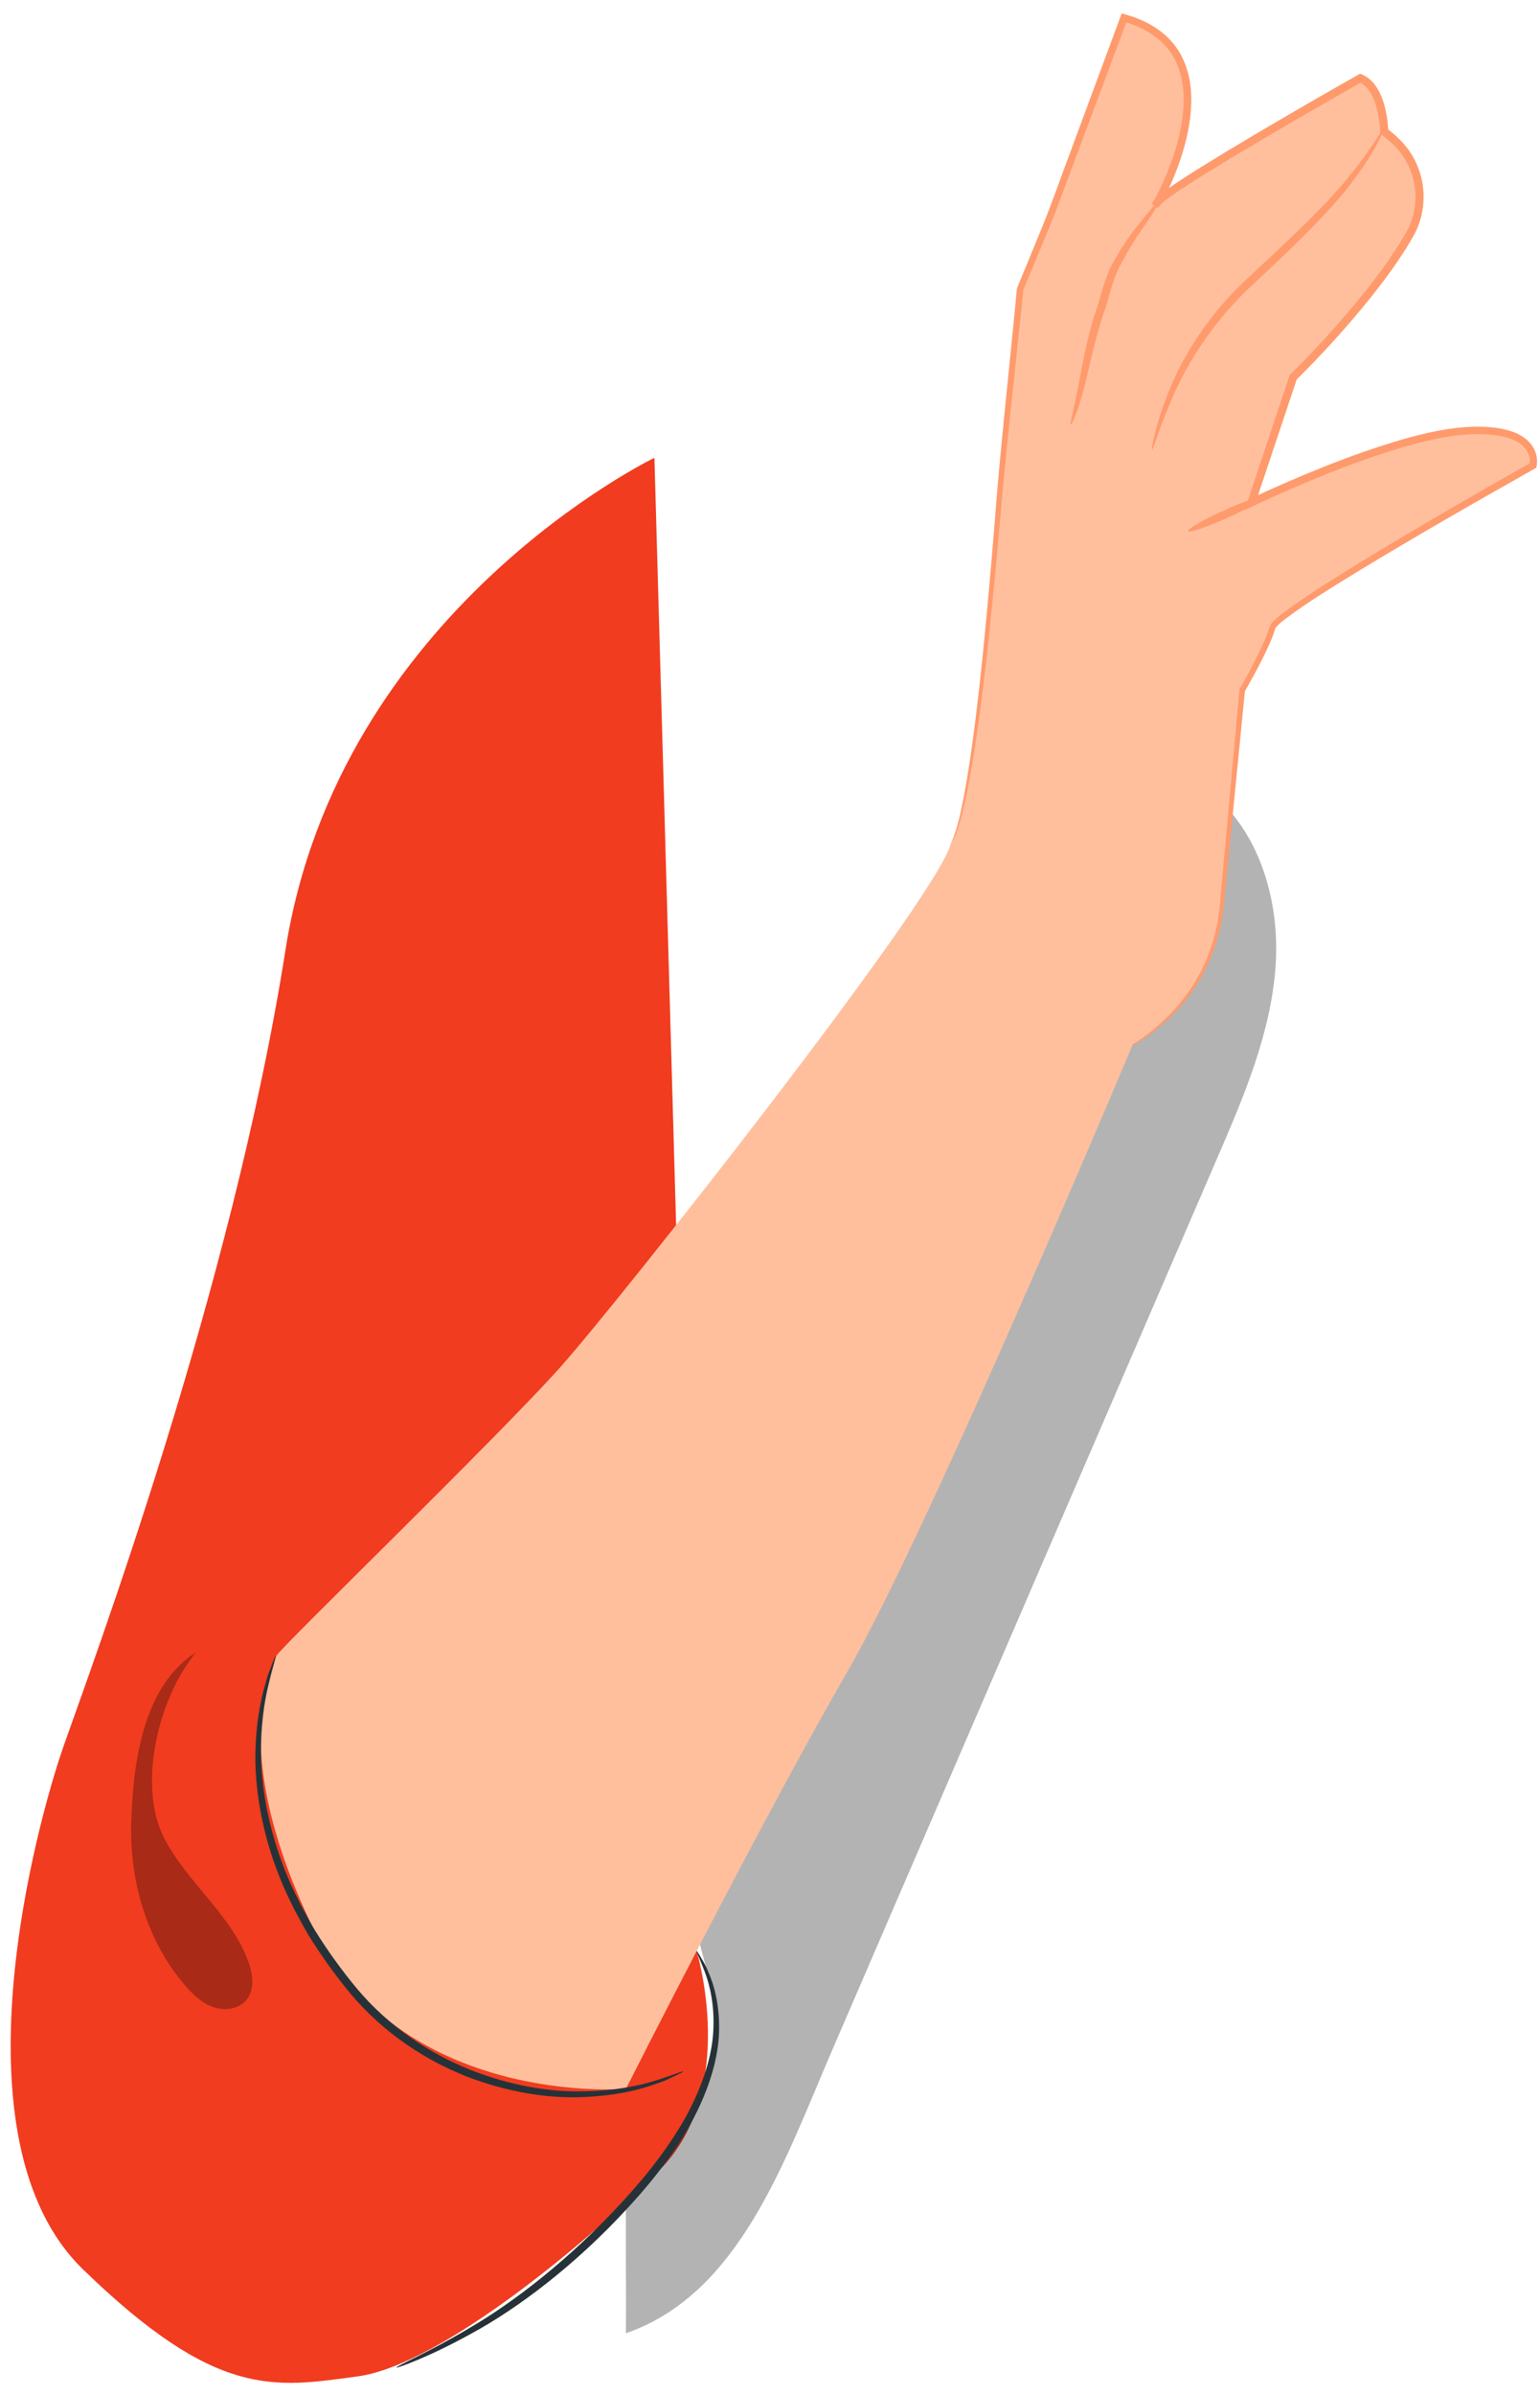 <?xml version="1.0" encoding="UTF-8"?> <svg xmlns="http://www.w3.org/2000/svg" width="83" height="129" viewBox="0 0 83 129" fill="none"><path d="M35.271 24.662C35.271 24.662 18.266 32.86 15.383 51.19C12.5 69.519 4.879 89.908 3.438 94.028C1.996 98.146 -2.74 115.24 4.468 122.242C11.675 129.244 14.765 128.626 19.296 128.009C23.826 127.391 31.999 120.492 35.554 116.891C39.834 112.558 37.545 105.101 37.545 105.101L35.271 24.662Z" fill="#F13C1F"></path><g opacity="0.3"><path d="M13.386 105.672C12.465 103.141 10.086 101.418 8.852 99.024C7.392 96.194 8.526 91.468 10.558 89.017C7.672 90.851 7.17 95.039 7.074 98.183C6.978 101.326 7.917 104.552 9.964 106.94C10.389 107.435 10.879 107.906 11.495 108.121C12.111 108.335 12.877 108.231 13.288 107.725C13.74 107.168 13.631 106.346 13.386 105.672Z" fill="black"></path></g><g opacity="0.3"><path d="M33.734 125.688C39.879 123.568 42.291 116.366 44.869 110.398C51.783 94.388 58.697 78.379 65.611 62.369C67.049 59.039 68.508 55.628 68.751 52.009C68.995 48.39 67.793 44.46 64.834 42.363C55.442 54.233 46.073 66.29 39.432 79.892C34.758 89.465 35.66 97.769 38.38 107.124C39.978 112.623 33.737 117.952 33.734 118.721C33.72 122.134 33.754 123.924 33.734 125.688Z" fill="black"></path></g><path d="M60.578 56.551C60.578 56.551 65.199 54.427 65.824 49.056C66.448 43.685 66.948 37.189 66.948 37.189C66.948 37.189 68.322 34.816 68.572 33.817C68.822 32.817 82.63 25.073 82.63 25.073C82.63 25.073 83.12 22.975 79.064 23.199C75.009 23.424 67.448 27.071 67.448 27.071L69.696 20.326C69.696 20.326 73.892 16.263 75.962 12.661C76.974 10.899 76.549 8.664 74.971 7.384L74.604 7.086C74.604 7.086 74.569 4.713 73.319 4.213C73.319 4.213 62.702 10.209 62.327 10.959C61.952 11.708 67.324 2.839 60.578 0.966L56.581 11.708L54.981 15.573C54.981 15.573 54.305 22.414 54.055 24.663C53.805 26.911 52.709 43.186 51.21 45.559" fill="#FFBF9D"></path><path d="M51.209 45.558C51.209 45.558 51.271 45.382 51.411 45.056C51.526 44.72 51.688 44.213 51.822 43.531C52.116 42.173 52.421 40.145 52.721 37.536C53.024 34.926 53.317 31.735 53.619 28.041C53.892 24.342 54.368 20.159 54.808 15.556L54.81 15.53L54.821 15.506C55.27 14.416 55.731 13.294 56.206 12.142C56.675 10.988 57.092 9.778 57.553 8.555C58.462 6.102 59.41 3.542 60.39 0.896L60.454 0.723L60.631 0.772C61.571 1.032 62.521 1.497 63.194 2.296C63.876 3.087 64.178 4.149 64.203 5.177C64.232 6.214 64.034 7.243 63.731 8.238C63.579 8.735 63.398 9.225 63.192 9.708C63.089 9.949 62.98 10.188 62.865 10.425L62.684 10.779L62.587 10.955L62.535 11.045L62.504 11.094C62.497 11.104 62.498 11.106 62.471 11.137L62.455 11.155C62.187 11.328 61.99 10.703 62.102 10.946L62.118 10.9C62.325 10.59 62.561 10.461 62.767 10.291L63.423 9.839C63.866 9.547 64.314 9.261 64.766 8.98C65.672 8.419 66.589 7.864 67.52 7.314C69.379 6.213 71.279 5.117 73.211 4.021L73.305 3.968L73.4 4.008C73.983 4.255 74.325 4.817 74.513 5.358C74.709 5.912 74.797 6.485 74.823 7.081L74.742 6.914C75.223 7.278 75.758 7.767 76.105 8.359C76.455 8.953 76.683 9.642 76.718 10.348C76.751 10.899 76.679 11.455 76.505 11.976C76.339 12.51 76.033 12.964 75.767 13.406C75.206 14.293 74.587 15.13 73.945 15.94C72.655 17.554 71.284 19.061 69.848 20.481L69.903 20.394C69.139 22.679 68.388 24.929 67.65 27.137L67.356 26.878C70.067 25.615 72.766 24.508 75.491 23.698C76.852 23.308 78.241 22.989 79.643 22.985C80.34 22.993 81.049 23.052 81.717 23.332C82.044 23.483 82.364 23.695 82.579 24.014C82.794 24.335 82.889 24.713 82.819 25.115L82.805 25.195L82.725 25.241C79.387 27.118 76.24 28.929 73.335 30.689C71.892 31.578 70.478 32.429 69.234 33.372C69.084 33.491 68.929 33.616 68.816 33.743C68.743 33.835 68.745 33.801 68.706 33.931C68.678 34.032 68.646 34.126 68.611 34.22C68.472 34.594 68.308 34.943 68.14 35.288C67.801 35.975 67.444 36.628 67.079 37.263L67.098 37.199C66.772 40.518 66.477 43.513 66.219 46.14C66.154 46.796 66.09 47.428 66.031 48.037C65.976 48.646 65.916 49.231 65.803 49.792C65.58 50.908 65.182 51.88 64.718 52.686C63.774 54.301 62.633 55.246 61.853 55.808C61.458 56.091 61.137 56.276 60.917 56.392C60.699 56.509 60.577 56.548 60.577 56.548C60.573 56.541 60.685 56.483 60.896 56.354C61.107 56.227 61.419 56.031 61.803 55.739C62.56 55.159 63.67 54.203 64.575 52.604C65.02 51.806 65.398 50.849 65.604 49.753C65.708 49.207 65.763 48.623 65.812 48.012C65.867 47.403 65.924 46.77 65.983 46.114C66.223 43.487 66.496 40.493 66.798 37.174L66.801 37.139L66.818 37.11C67.175 36.481 67.528 35.826 67.857 35.148C68.02 34.809 68.18 34.462 68.309 34.109C68.342 34.02 68.372 33.931 68.395 33.844C68.4 33.785 68.507 33.575 68.571 33.53C68.718 33.364 68.872 33.243 69.031 33.115C70.304 32.14 71.707 31.289 73.153 30.389C76.057 28.613 79.198 26.79 82.535 24.901L82.441 25.026C82.543 24.474 82.132 23.919 81.558 23.693C80.979 23.451 80.308 23.389 79.643 23.384C78.303 23.391 76.952 23.702 75.606 24.091C72.918 24.895 70.225 26.005 67.54 27.261L67.09 27.472L67.246 27.002C67.981 24.793 68.73 22.543 69.49 20.256L69.506 20.207L69.545 20.169C70.959 18.767 72.328 17.263 73.601 15.668C74.236 14.868 74.845 14.041 75.395 13.173C75.662 12.728 75.945 12.309 76.088 11.839C76.243 11.37 76.308 10.872 76.278 10.376C76.248 9.741 76.041 9.121 75.727 8.586C75.4 8.042 74.971 7.642 74.465 7.256L74.389 7.198L74.383 7.089C74.36 6.555 74.275 5.996 74.099 5.506C73.93 5.013 73.637 4.582 73.237 4.416L73.426 4.403C71.498 5.497 69.598 6.59 67.741 7.687C66.812 8.235 65.895 8.788 64.994 9.345C64.543 9.623 64.099 9.907 63.661 10.195L63.019 10.636C62.816 10.79 62.603 10.953 62.508 11.072C62.541 11.075 62.454 11.032 62.379 11.015C62.335 11.016 62.31 10.986 62.296 10.985C62.271 10.956 62.244 10.93 62.215 10.906C62.131 10.837 62.148 10.877 62.149 10.866L62.153 10.859L62.174 10.825L62.221 10.746L62.312 10.58L62.486 10.239C62.6 10.009 62.706 9.777 62.806 9.542C63.007 9.073 63.184 8.597 63.332 8.115C63.628 7.153 63.817 6.163 63.792 5.191C63.769 4.224 63.493 3.267 62.885 2.559C62.286 1.843 61.418 1.407 60.527 1.158L60.768 1.035C59.78 3.679 58.823 6.239 57.906 8.69C57.439 9.912 57.018 11.121 56.544 12.274C56.065 13.426 55.597 14.548 55.143 15.638L55.156 15.589C54.695 20.196 54.197 24.371 53.899 28.064C53.572 31.757 53.251 34.95 52.918 37.559C52.588 40.169 52.252 42.196 51.924 43.554C51.774 44.235 51.594 44.742 51.462 45.076C51.301 45.401 51.209 45.558 51.209 45.558Z" fill="#FF9A6C"></path><path d="M68.099 26.774C68.149 26.885 67.279 27.385 66.157 27.892C65.034 28.398 64.084 28.72 64.033 28.609C63.983 28.498 64.853 27.998 65.975 27.492C67.098 26.984 68.048 26.664 68.099 26.774Z" fill="#FF9A6C"></path><path d="M74.587 6.917C74.611 6.929 74.5 7.215 74.246 7.704C73.991 8.194 73.572 8.876 72.98 9.666C71.813 11.267 69.847 13.169 67.661 15.198C65.456 17.197 64.022 19.51 63.246 21.287C62.457 23.066 62.159 24.248 62.084 24.226C62.056 24.219 62.103 23.918 62.235 23.383C62.366 22.849 62.593 22.082 62.961 21.165C63.671 19.33 65.114 16.911 67.359 14.877C69.553 12.841 71.525 11.002 72.735 9.474C73.969 7.968 74.518 6.88 74.587 6.917Z" fill="#FF9A6C"></path><path d="M62.497 10.772C62.55 10.804 62.181 11.456 61.494 12.427C61.156 12.913 60.791 13.507 60.428 14.199C60.043 14.864 59.853 15.681 59.592 16.569C58.979 18.279 58.705 19.886 58.383 21.046C58.08 22.207 57.763 22.888 57.711 22.867C57.65 22.844 57.857 22.142 58.08 20.976C58.319 19.824 58.554 18.16 59.171 16.44C59.421 15.59 59.642 14.701 60.072 14.005C60.459 13.312 60.867 12.712 61.242 12.243C61.996 11.316 62.445 10.74 62.497 10.772Z" fill="#FF9A6C"></path><path d="M14.911 89.174C15.325 88.553 26.846 77.4 30.169 73.68C33.492 69.96 50.176 48.771 51.21 45.558C52.244 42.347 61.723 54.672 61.723 54.672C61.723 54.672 50.199 82.227 45.653 90.08C41.107 97.934 33.734 112.526 33.734 112.526C33.734 112.526 21.525 113.559 16.772 103.64C12.017 93.72 14.911 89.174 14.911 89.174Z" fill="#FFBF9D"></path><path d="M37.546 105.101C37.559 105.093 37.62 105.181 37.725 105.357C37.819 105.537 38.002 105.785 38.143 106.15C38.469 106.855 38.79 107.978 38.756 109.389C38.732 110.8 38.246 112.447 37.394 114.085C36.53 115.723 35.302 117.354 33.86 118.909C30.997 122.036 27.878 124.362 25.44 125.686C24.227 126.362 23.207 126.832 22.492 127.131C21.777 127.427 21.371 127.565 21.36 127.539C21.347 127.508 21.73 127.317 22.421 126.976C23.11 126.63 24.103 126.121 25.283 125.418C27.66 124.036 30.699 121.71 33.538 118.611C34.961 117.075 36.174 115.482 37.036 113.895C37.885 112.309 38.383 110.732 38.445 109.376C38.516 108.02 38.255 106.926 37.982 106.214C37.711 105.502 37.509 105.121 37.546 105.101Z" fill="#263238"></path><path d="M36.822 111.588C36.829 111.601 36.709 111.667 36.474 111.78C36.234 111.88 35.898 112.082 35.422 112.227C34.495 112.582 33.073 112.918 31.288 112.971C29.506 113.032 27.364 112.712 25.158 111.859C22.965 110.999 20.713 109.549 18.942 107.454C18.066 106.415 17.3 105.329 16.625 104.24C15.978 103.133 15.416 102.028 14.993 100.926C14.14 98.726 13.786 96.597 13.762 94.817C13.754 93.032 14.026 91.601 14.32 90.654C14.436 90.171 14.604 89.819 14.69 89.574C14.785 89.331 14.841 89.207 14.856 89.212C14.897 89.226 14.711 89.742 14.485 90.696C14.245 91.646 14.025 93.061 14.072 94.81C14.136 96.554 14.513 98.63 15.37 100.778C15.795 101.853 16.354 102.933 16.993 104.017C17.661 105.083 18.417 106.148 19.278 107.171C20.996 109.203 23.175 110.622 25.309 111.483C27.452 112.336 29.54 112.682 31.285 112.66C33.031 112.648 34.437 112.366 35.369 112.065C36.303 111.772 36.805 111.547 36.822 111.588Z" fill="#263238"></path></svg> 